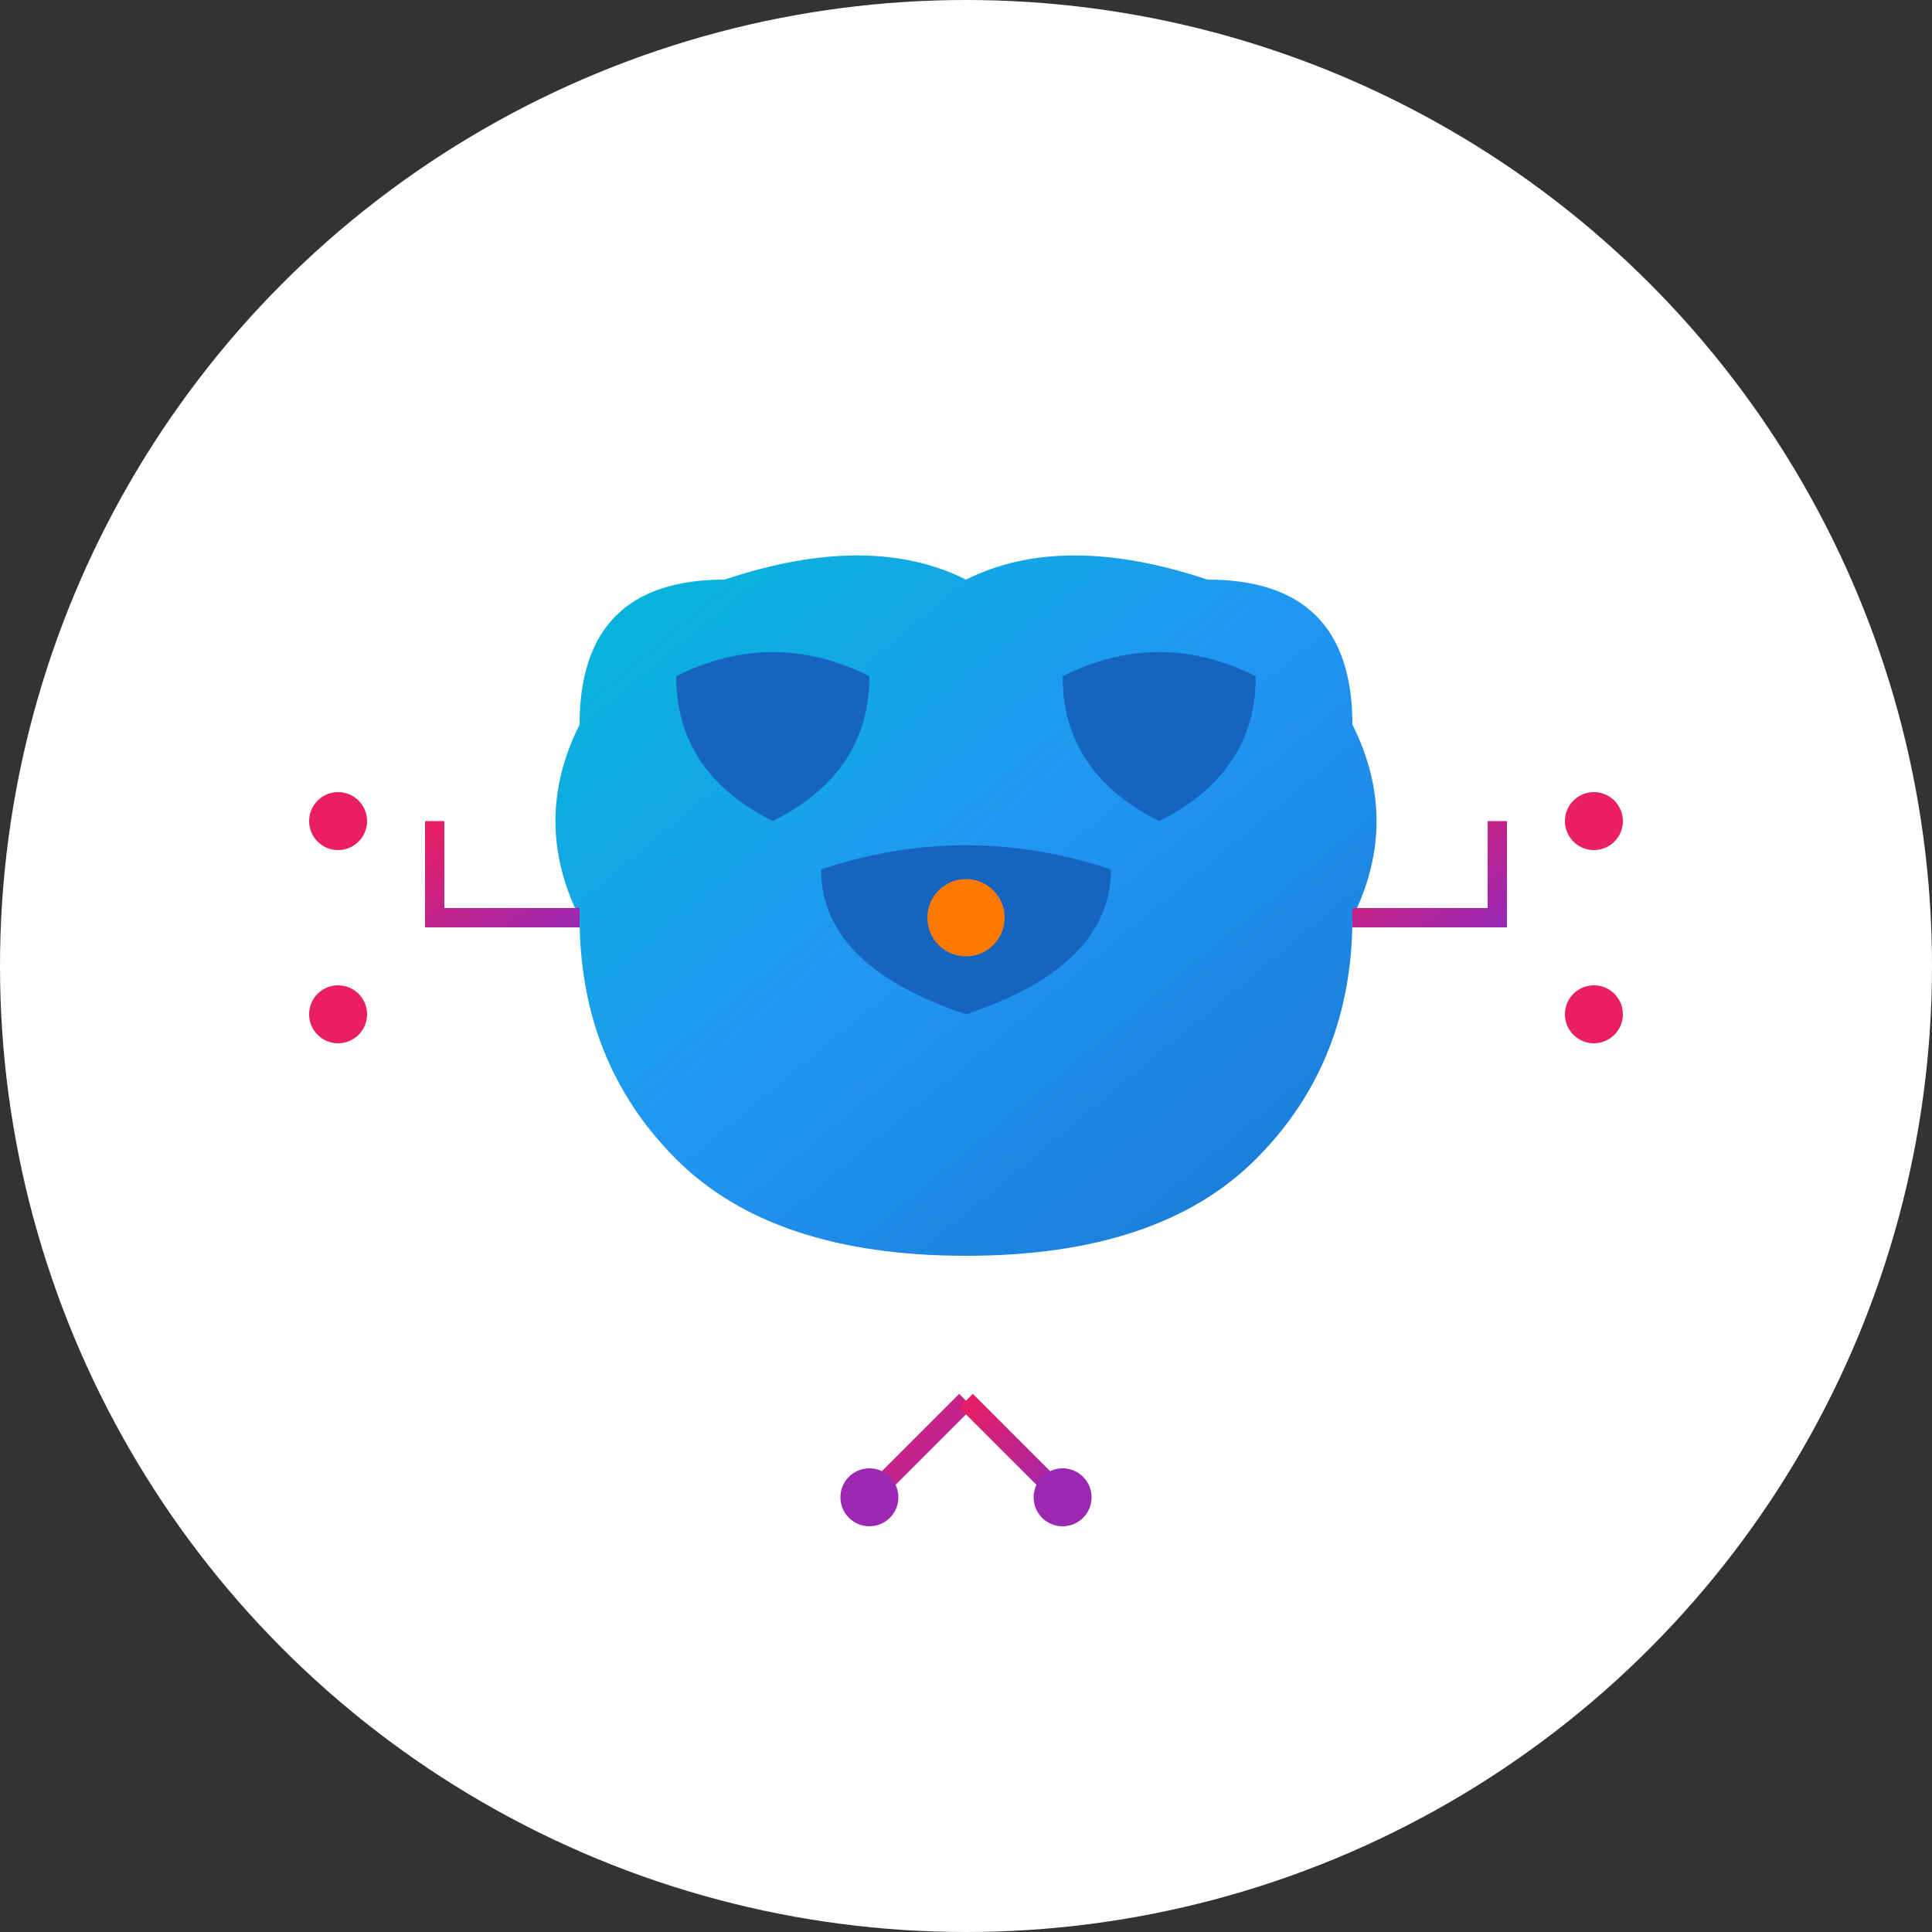 <svg xmlns="http://www.w3.org/2000/svg" viewBox="0 0 400 400" width="400" height="400">
  <rect x="0" y="0" width="400" height="400" fill="#333333" stroke="none"/>
  <!-- Background circle -->
  <circle cx="200" cy="200" r="200" fill="#ffffff"/>
  
  <!-- Brain shape with gradients -->
  <defs>
    <linearGradient id="brainGrad" x1="0%" y1="0%" x2="100%" y2="100%">
      <stop offset="0%" style="stop-color:#00bcd4;stop-opacity:1" />
      <stop offset="50%" style="stop-color:#2196f3;stop-opacity:1" />
      <stop offset="100%" style="stop-color:#1976d2;stop-opacity:1" />
    </linearGradient>
    <linearGradient id="circuitGrad" x1="0%" y1="0%" x2="100%" y2="100%">
      <stop offset="0%" style="stop-color:#e91e63;stop-opacity:1" />
      <stop offset="100%" style="stop-color:#9c27b0;stop-opacity:1" />
    </linearGradient>
  </defs>
  
  <!-- Brain base -->
  <path d="M120 150 Q120 120 150 120 Q180 110 200 120 Q220 110 250 120 Q280 120 280 150 Q290 170 280 190 Q280 220 260 240 Q240 260 200 260 Q160 260 140 240 Q120 220 120 190 Q110 170 120 150 Z" fill="url(#brainGrad)"/>
  
  <!-- Brain details -->
  <path d="M140 140 Q160 130 180 140 Q180 160 160 170 Q140 160 140 140 Z" fill="#1565c0"/>
  <path d="M220 140 Q240 130 260 140 Q260 160 240 170 Q220 160 220 140 Z" fill="#1565c0"/>
  <path d="M170 180 Q200 170 230 180 Q230 200 200 210 Q170 200 170 180 Z" fill="#1565c0"/>
  
  <!-- Central orange point -->
  <circle cx="200" cy="190" r="8" fill="#ff7900"/>
  
  <!-- Circuit connections -->
  <g stroke="url(#circuitGrad)" stroke-width="4" fill="none">
    <!-- Left connections -->
    <path d="M120 190 L90 190 L90 170"/>
    <path d="M90 170 L70 170"/>
    <path d="M90 190 L90 210"/>
    <path d="M90 210 L70 210"/>
    
    <!-- Right connections -->
    <path d="M280 190 L310 190 L310 170"/>
    <path d="M310 170 L330 170"/>
    <path d="M310 190 L310 210"/>
    <path d="M310 210 L330 210"/>
    
    <!-- Bottom connections -->
    <path d="M200 260 L200 290"/>
    <path d="M200 290 L180 310"/>
    <path d="M200 290 L220 310"/>
  </g>
  
  <!-- Circuit nodes -->
  <circle cx="70" cy="170" r="6" fill="#e91e63"/>
  <circle cx="70" cy="210" r="6" fill="#e91e63"/>
  <circle cx="330" cy="170" r="6" fill="#e91e63"/>
  <circle cx="330" cy="210" r="6" fill="#e91e63"/>
  <circle cx="180" cy="310" r="6" fill="#9c27b0"/>
  <circle cx="220" cy="310" r="6" fill="#9c27b0"/>
</svg>